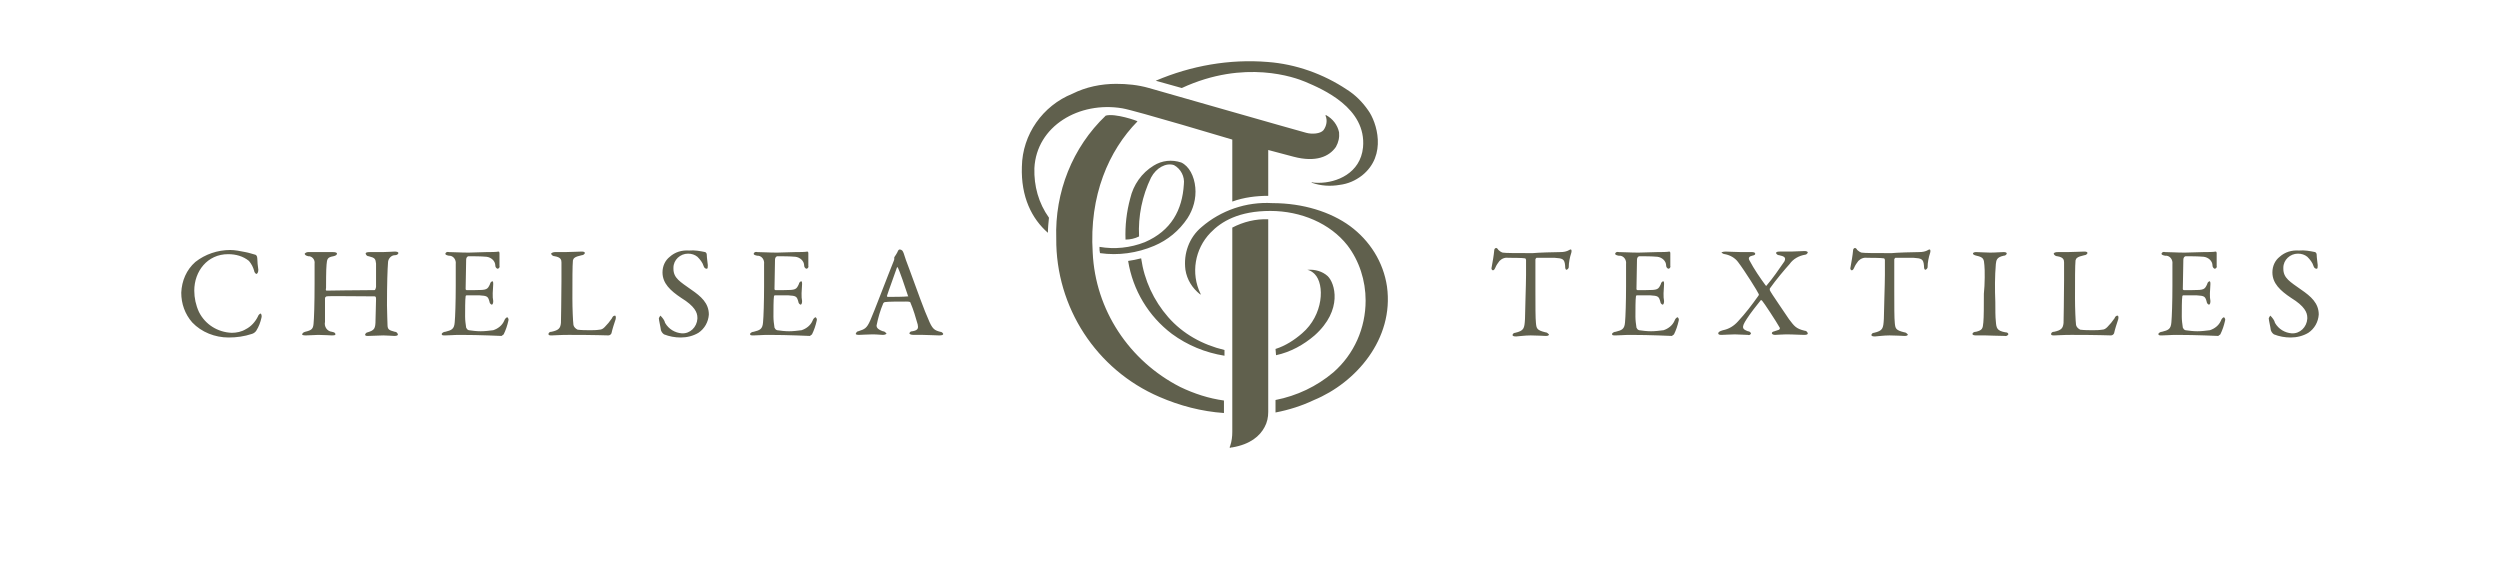 <svg height="110" viewBox="0 0 480 110" width="480" xmlns="http://www.w3.org/2000/svg"><path d="m13.1 36.9c.6.1 1.5.4 1.9.5.1 0 .4.2.4.7s.1 1.6.2 2.2c0 .5-.2.8-.4.8-.2-.1-.4-.4-.4-.6-.2-.7-.5-1.3-1-1.9-1.1-.9-2.5-1.3-4-1.3-4 0-6.5 3.3-6.5 7 0 1.4.3 2.8.9 4.1 1.2 2.4 3.6 3.9 6.3 4 .9 0 1.9-.2 2.7-.7 1-.5 1.8-1.4 2.3-2.4.1-.3.3-.5.5-.6.2 0 .3.5.2.8-.2.9-.5 1.7-1 2.5-.2.3-.5.5-.8.6-1.5.5-3 .7-4.5.7-2.6 0-5.2-1-7-2.9-1.4-1.6-2.1-3.6-2.1-5.7.1-2.3 1-4.4 2.7-5.9 1.9-1.5 4.3-2.3 6.7-2.3.9 0 1.9.2 2.9.4zm15.6 7.4c1.5 0 4.8-.1 9.2-.1.1 0 .2-.1.3-.6 0-.3 0-3.6 0-4.5-.1-.9-.2-1.1-1.4-1.4-.3 0-.5-.2-.6-.5 0-.2.2-.3.8-.3h2.5c.8 0 2-.1 2.3-.1.4 0 .7.1.7.3-.1.3-.4.4-.7.4-.7 0-1.3.7-1.3 1.4-.1 1.3-.2 4-.2 8.2 0 1.1.1 3.3.1 3.7 0 1 .3 1.1 1.4 1.4.3 0 .5.2.6.5 0 .2-.2.3-.7.3-.4 0-1.3-.1-2.1-.1-.5 0-2.4.1-2.9.1-.4 0-.6 0-.6-.3.1-.2.3-.4.5-.4 1.3-.4 1.5-.7 1.5-2.4 0-1 .1-2.7.1-4 0-.4-.1-.5-.3-.5-3.8 0-8.7-.1-9.2 0-.2.1-.3.2-.3.4v4.5c-.2.9.4 1.8 1.3 1.9.5.1.7.2.7.5 0 .2-.4.2-.7.2-.2 0-1.7-.1-2.6-.1-.6 0-1.6.1-2.4.1-.5 0-.7-.1-.7-.2.1-.3.3-.4.6-.5 1.3-.3 1.5-.6 1.6-1.5.1-1 .2-3.8.2-7.8 0-.4 0-2.7 0-3.8.1-.7-.4-1.3-1-1.4-.1 0-.1 0-.2 0-.5-.1-.7-.3-.7-.5.2-.2.4-.3.7-.3h2.3 2.4c.5 0 .8.1.8.3s-.2.4-.7.5c-1.2.2-1.2.6-1.3 1.6-.1.8-.1 4.1-.1 4.5-.1.4 0 .5.1.5zm30.7-7.4c.8 0 1.9 0 2.3-.1.1 0 .2.1.2.3v2.4c.1.3-.1.6-.4.6-.2-.1-.4-.3-.4-.6 0-.9-.8-1.6-1.7-1.7-1.2-.1-2.3-.1-3.5-.1-.3.1-.4.4-.4.7 0 .6-.1 5.3-.1 5.6 0 .1.1.2.2.2h1.6c2.3 0 2.4-.1 2.9-1.2 0-.2.2-.4.4-.5.2 0 .2.3.2.5 0 .7-.1 1.2-.1 1.8 0 .7 0 1 .1 1.5 0 .4-.1.7-.3.7-.2-.1-.4-.3-.4-.5-.3-1.1-.4-1.2-2-1.3-.8 0-1.8 0-2.4 0-.1 0-.2.1-.2.2-.1.5-.1 2.8-.1 3.9 0 .7.1 1.4.2 2.1.1.2.2.4.5.5.7.1 1.5.2 2.3.2s1.6-.1 2.4-.2c.9-.3 1.7-.9 2.1-1.8.1-.3.3-.6.6-.7.2.2.3.4.2.7-.2.9-.5 1.8-.9 2.6-.1.1-.3.2-.4.3-.3 0-4-.2-8-.2-1.3 0-1.9.1-2.8.1-.5 0-.7 0-.7-.3.1-.2.4-.4.7-.4 1.2-.3 1.7-.5 1.8-1.8.1-1 .2-4 .2-7 0-2.9 0-3.5 0-4.2.1-.8-.4-1.5-1.1-1.6-.1 0-.2 0-.2 0-.5-.1-.7-.2-.7-.4.1-.3.4-.4.7-.3 1.2 0 2.1.1 3.8.1zm13.3 0h1.8c1 0 2.6-.1 3.2-.1.4 0 .6.1.6.3-.1.2-.3.4-.6.4-1.4.3-1.6.6-1.7 1-.1 1.1-.1 3.6-.1 7.3 0 1.9.1 4.3.2 5.1.1.4.4.7.8.9.8.1 1.6.1 2.4.1.6 0 1.2 0 1.8-.1.4 0 .7-.2 1-.5.5-.5 1-1.1 1.4-1.7.1-.3.3-.5.6-.5.1 0 .2.3.1.7-.3.9-.6 1.8-.8 2.7-.1.2-.3.4-.6.4s-2.5-.1-7.6-.1c-1.7 0-2.8.1-3.2.1-.5 0-.7 0-.7-.3.1-.3.3-.4.6-.4 1.4-.3 1.7-.7 1.8-1.7 0-.6.1-4.6.1-8.1 0-1 0-2.7 0-3.5 0-.5-.1-1-1.3-1.2-.3 0-.6-.2-.7-.5.2-.2.4-.3.9-.3zm28.7 0c.2.1.3.3.3.5 0 .5.2 1.9.2 2 0 .4 0 .7-.2.7-.3 0-.5-.2-.6-.5-.2-.7-.7-1.3-1.2-1.8-.5-.4-1.1-.6-1.8-.6-1.5 0-2.8 1.2-2.8 2.7v.2c0 1.8 1.3 2.5 3.4 4 1.9 1.3 3.4 2.6 3.4 4.8-.1 1.4-.8 2.7-2 3.5-1 .6-2.2.9-3.4.9-1.1 0-2.2-.2-3.2-.6-.3-.2-.5-.5-.6-.8-.1-.8-.4-1.9-.4-2.3.1-.2.2-.4.3-.5.4.4.8.9.9 1.4.7 1.2 1.9 1.9 3.2 2 1.6.1 2.9-1.2 3-2.8 0-.1 0-.1 0-.2 0-1-.5-2.2-3.1-3.8-2.1-1.4-3.6-2.8-3.6-4.9 0-1.2.5-2.3 1.4-3 1-.9 2.3-1.3 3.7-1.2 1.1-.1 2.1.1 3.1.3zm17.3 0c.8 0 1.9 0 2.3-.1.1 0 .2.1.2.3v2.4c.1.3-.1.6-.4.6-.2-.1-.4-.3-.4-.6 0-.9-.8-1.6-1.7-1.7-1.2-.1-2.3-.1-3.5-.1-.3.1-.4.4-.4.7 0 .6-.1 5.3-.1 5.6 0 .1.1.2.2.2h1.6c2.3 0 2.4-.1 2.9-1.2 0-.2.2-.4.4-.5.2 0 .2.3.2.5 0 .7-.1 1.2-.1 1.8 0 .7 0 1 .1 1.5 0 .4-.1.7-.3.7-.2-.1-.4-.3-.4-.5-.3-1.1-.4-1.2-2-1.3-.8 0-1.8 0-2.5 0-.1 0-.2.1-.2.2-.1.5-.1 2.8-.1 3.9 0 .7.1 1.4.2 2.1.1.2.2.4.5.5.7.1 1.5.2 2.3.2s1.6-.1 2.4-.2c.9-.3 1.7-.9 2.1-1.8.1-.3.3-.6.6-.7.2.2.3.4.2.7-.2.9-.5 1.8-.9 2.6-.1.1-.3.2-.4.3-.3 0-4-.2-8-.2-1.3 0-1.9.1-2.8.1-.5 0-.7 0-.7-.3.1-.2.4-.4.7-.4 1.2-.3 1.7-.5 1.8-1.8.1-1 .2-4 .2-7 0-2.9 0-3.5 0-4.2.1-.8-.4-1.5-1.1-1.6-.1 0-.2 0-.2 0-.5-.1-.7-.2-.7-.4.1-.3.4-.4.7-.3 1.2 0 2.1.1 3.8.1zm20.8.2c.2.7.6 1.8 1.1 3.1 1.3 3.6 3.1 8.5 3.6 9.5.8 2 1.2 2.2 2.3 2.5.3 0 .5.2.6.4 0 .2-.2.3-.8.3-.8 0-2-.1-3.1-.1-.8 0-1.1 0-1.8 0-.6 0-.8-.2-.8-.3.1-.3.3-.4.6-.4 1.2-.2 1.1-.7 1-1.3-.4-1.4-.8-2.8-1.4-4.2 0-.1-.1-.2-.8-.2-1.4 0-3.5 0-4.1.1-.1 0-.2.1-.3.2-.6 1.4-1 2.8-1.3 4.3 0 .3.1.7 1.2 1.1.3 0 .5.2.7.4 0 .2-.4.3-.7.3-.4 0-1-.1-2-.1-.9 0-2.2.1-2.6.1s-.6-.1-.6-.2c.1-.3.3-.5.5-.5 1.2-.4 1.6-.5 2.3-2.1.6-1.3 3.4-8.7 4.5-11.4.1-.2.1-.3.1-.5 0-.1 0-.1 0-.2.2-.3.6-.9.7-1.2.1-.2.2-.3.4-.3.4.1.5.2.7.7zm.8 8.1c-.4-1.3-1.7-5-1.9-5.3-.1-.1-.1-.2-.2 0-.4 1.2-1.7 4.7-1.9 5.4 0 .1 0 .1.1.2h.1c1 0 3 0 3.9-.1-.1-.1-.1-.2-.1-.2zm125.3-8.3c.6 0 1.2-.1 1.7-.4.1-.1.2-.1.3-.1s.2.2.1.6c-.3.9-.5 1.9-.5 2.8 0 .2-.2.4-.4.5-.2 0-.3-.2-.3-.8-.1-1.3-.5-1.4-2-1.5-.4 0-3.2 0-3.5 0-.1.1-.2.2-.2.3v6.1c0 2.9 0 5.2.1 6.1.1 1.1.2 1.4 1.8 1.8.3 0 .5.2.7.4 0 .3-.4.3-.7.3-.2 0-1.7-.1-2.8-.1-1.2 0-2.5.2-2.8.2-.5 0-.7-.1-.7-.3.1-.2.2-.4.5-.4 1.7-.4 1.8-.8 1.9-2.7 0-1.5.2-6.5.2-8.4v-2.9c0-.1-.1-.3-.2-.3-.5-.1-2.7-.1-3.1-.1-.7-.1-1.3.1-1.8.6-.3.4-.6.8-.8 1.3s-.4.5-.5.5c-.2-.1-.3-.3-.2-.6.2-1.1.4-2.2.5-3.3 0-.2.2-.4.4-.4.2.1.3.2.4.4.2.2.5.4.8.5.6.1 2.6.1 5.8.1.9-.1 4.3-.2 5.3-.2zm18.6 0c.8 0 1.9 0 2.3-.1.1 0 .2.1.2.3v2.4c.1.3-.1.6-.4.6-.2-.1-.4-.3-.4-.6 0-.9-.8-1.6-1.7-1.7-1.2-.1-2.3-.1-3.5-.1-.3.1-.4.4-.4.7 0 .6-.1 5.3-.1 5.6 0 .1.1.2.2.2h1.6c2.3 0 2.4-.1 2.9-1.2 0-.2.2-.4.4-.5.2 0 .2.3.2.5 0 .7-.1 1.2-.1 1.8 0 .7 0 1 .1 1.5 0 .4-.1.7-.3.7-.2-.1-.4-.3-.4-.5-.3-1.1-.4-1.2-2-1.3-.8 0-1.8 0-2.5 0-.1 0-.2.1-.2.2-.1.5-.1 2.8-.1 3.9 0 .7.1 1.4.2 2.1.1.2.2.4.5.5.7.1 1.5.2 2.3.2s1.6-.1 2.4-.2c.9-.3 1.7-.9 2.1-1.8.1-.3.3-.6.6-.7.2.2.3.4.2.7-.2.9-.5 1.8-.9 2.6-.1.1-.3.2-.4.3-.3 0-4-.2-8-.2-1.3 0-1.9.1-2.8.1-.5 0-.7 0-.7-.3.1-.2.4-.4.7-.4 1.2-.3 1.7-.5 1.8-1.8.1-1 .2-4 .2-7 0-2.9 0-3.5 0-4.2.1-.8-.4-1.5-1.1-1.6-.1 0-.2 0-.3 0-.5-.1-.7-.2-.7-.4.1-.3.4-.4.7-.3 1.2 0 2.1.1 3.8.1zm13.1-.1c.5 0 2.1.1 3 .1h2.1c.3 0 .6.1.6.3s-.1.3-.6.4-.8.4-.5.9c.9 1.7 2 3.3 3.1 4.8.1.1.2.1.2 0 1.2-1.4 2.3-3 3.4-4.6.4-.8-.1-1-1-1.2-.3 0-.5-.2-.6-.4 0-.2.2-.3.7-.3h2.2c.6 0 2-.1 2.6-.1.3 0 .6.1.6.3-.1.2-.3.4-.5.4-1.2.2-2.3.8-3 1.8-.9 1-2.6 3-3.8 4.7v.3c.1.4 3.2 4.8 3.7 5.6 1 1.3 1.3 1.8 3 2.2.3 0 .5.2.6.5 0 .2-.2.3-.7.3-.9 0-1.9-.1-3.5-.1-.7 0-1.8.1-2.1.1-.4 0-.6-.2-.6-.3 0-.2.1-.3.5-.4.3-.1.6-.2.9-.3.1-.1.2-.3.1-.4-.6-1.1-3.1-4.9-3.4-5.2 0 0-.2-.1-.2-.1-.8 1-2 2.5-2.7 3.6-1.2 1.8-.8 2 .2 2.4.3 0 .5.2.6.4-.1.3-.4.4-.6.3-.6 0-1.8-.1-2.5-.1-1 0-2 .1-2.6.1-.4 0-.6-.1-.6-.3s.2-.4.9-.6c1.1-.2 2.1-.8 2.9-1.7 1.4-1.5 2.7-3.2 3.9-4.9.1-.1.1-.2.1-.3-.2-.5-2.7-4.5-4-6.2-.6-.8-1.5-1.3-2.5-1.5-.3 0-.6-.2-.7-.4.1.1.2-.1.8-.1zm37.2.1c.6 0 1.2-.1 1.7-.4.1-.1.2-.1.3-.1s.2.2.1.6c-.3.9-.5 1.9-.5 2.8 0 .2-.2.4-.4.5-.2 0-.3-.2-.3-.8-.1-1.3-.5-1.4-2-1.5-.4 0-3.2 0-3.5 0-.1.1-.2.2-.2.3v6.1c0 2.9 0 5.2.1 6.1.1 1.1.2 1.4 1.8 1.8.3 0 .5.2.7.4 0 .3-.4.3-.7.3-.2 0-1.7-.1-2.8-.1-1.2 0-2.5.2-2.8.2-.5 0-.7-.1-.7-.3.1-.2.2-.4.5-.4 1.7-.4 1.8-.8 1.9-2.7 0-1.5.2-6.5.2-8.4v-2.9c0-.1-.1-.3-.2-.3-.5-.1-2.7-.1-3.1-.1-.7-.1-1.3.1-1.8.6-.3.4-.6.8-.8 1.3s-.4.5-.5.5c-.2-.1-.3-.3-.2-.6.2-1.1.4-2.2.5-3.3 0-.2.2-.4.4-.4.2.1.3.2.4.4.2.2.5.4.8.5.6.1 2.6.1 5.8.1.9-.1 4.3-.2 5.3-.2zm12.5 2.5c-.1-1.1-.1-1.5-1.5-1.8-.5-.1-.7-.3-.7-.4 0-.2.3-.3.6-.3.6 0 1.9.1 2.7.1 1.2 0 1.8-.1 2.6-.1.4 0 .6.1.6.3-.1.3-.4.4-.6.4-1.4.3-1.4.9-1.5 1.6-.2 2.4-.2 4.8-.1 7.3 0 1.4 0 2.9.1 3.7.1 1.3.2 1.8 1.8 2.1.3 0 .6.1.6.4-.1.2-.4.4-.7.3-1.3 0-3-.1-3.7-.1s-1 0-1.9 0c-.5 0-.6-.2-.6-.3.1-.3.4-.4.7-.4 1.2-.3 1.3-.6 1.4-1.8.1-.9.1-3.4.1-5.5.2-1.7.2-4.7.1-5.5zm14.2-2.5h1.8c1 0 2.6-.1 3.2-.1.4 0 .6.1.6.3-.1.2-.3.4-.6.4-1.4.3-1.6.6-1.7 1-.1 1.1-.1 3.6-.1 7.3 0 1.9.1 4.3.2 5.1.1.4.4.7.8.9.8.1 1.6.1 2.4.1.6 0 1.2 0 1.8-.1.4 0 .7-.2 1-.5.5-.5 1-1.1 1.4-1.7.1-.3.3-.5.6-.5.1 0 .2.3.1.7-.3.9-.6 1.8-.8 2.7-.1.2-.3.4-.6.4s-2.5-.1-7.6-.1c-1.7 0-2.8.1-3.2.1-.5 0-.7 0-.7-.3.1-.3.3-.4.6-.4 1.4-.3 1.7-.7 1.8-1.7 0-.6.1-4.6.1-8.1 0-1 0-2.7 0-3.5 0-.5-.1-1-1.3-1.2-.3 0-.6-.2-.7-.5.1-.2.3-.3.9-.3zm27.9 0c.8 0 1.9 0 2.3-.1.1 0 .2.1.2.3v2.4c.1.3-.1.6-.4.6-.2-.1-.4-.3-.4-.6 0-.9-.8-1.6-1.7-1.7-1.2-.1-2.3-.1-3.5-.1-.3.1-.4.4-.4.7 0 .6-.1 5.3-.1 5.6 0 .1.1.2.2.2h1.6c2.3 0 2.4-.1 2.9-1.2 0-.2.2-.4.4-.5.2 0 .2.3.2.5 0 .7-.1 1.2-.1 1.8 0 .7 0 1 .1 1.5 0 .4-.1.7-.3.7-.2-.1-.4-.3-.4-.5-.3-1.1-.4-1.2-2-1.3-.8 0-1.8 0-2.5 0-.1 0-.2.1-.2.2-.1.5-.1 2.8-.1 3.9 0 .7.1 1.4.2 2.1.1.2.2.4.5.5.7.1 1.5.2 2.3.2s1.6-.1 2.4-.2c.9-.3 1.7-.9 2.1-1.8.1-.3.3-.6.6-.7.2.2.3.4.2.7-.2.9-.5 1.8-.9 2.6-.1.1-.3.2-.4.3-.3 0-4-.2-8-.2-1.3 0-1.9.1-2.8.1-.5 0-.7 0-.7-.3.1-.2.4-.4.7-.4 1.2-.3 1.7-.5 1.8-1.8.1-1 .2-4 .2-7 0-2.9 0-3.5 0-4.2.1-.8-.4-1.5-1.1-1.6-.1 0-.2 0-.3 0-.5-.1-.7-.2-.7-.4.1-.3.4-.4.7-.3 1.2 0 2.1.1 3.8.1zm21.4 0c.2.1.3.3.3.5 0 .5.2 1.9.2 2 0 .4 0 .7-.2.7-.3 0-.5-.2-.6-.5-.2-.7-.7-1.3-1.2-1.8-.5-.4-1.1-.6-1.8-.6-1.5 0-2.8 1.2-2.8 2.7v.2c0 1.8 1.3 2.5 3.4 4 1.9 1.3 3.4 2.6 3.4 4.8-.1 1.4-.8 2.7-2 3.5-1 .6-2.2.9-3.4.9-1.1 0-2.2-.2-3.2-.6-.3-.2-.5-.5-.6-.8-.1-.8-.4-1.9-.4-2.3.1-.2.2-.4.3-.5.4.4.8.9.9 1.4.7 1.2 1.9 1.9 3.2 2 1.6.1 2.9-1.2 3-2.8 0-.1 0-.1 0-.2 0-1-.5-2.2-3.1-3.8-2.1-1.4-3.6-2.8-3.6-4.9 0-1.2.5-2.3 1.4-3 1-.9 2.3-1.3 3.7-1.2 1.1-.1 2.1.1 3.1.3zm-201-6.3v37c0 1-.2 2-.7 2.9-.9 1.7-2.7 3.3-6.2 3.9-.1 0-.3 0-.4.1-.1 0-.1-.1-.1-.2 0 0 .1-.1.1-.2.3-.9.4-1.8.4-2.7v-39.2c2.1-1.1 4.5-1.7 6.9-1.6zm1.5 26.1c2.8-.6 5.3-2 7.4-3.8 5.5-4.9 3.9-10.1 2.5-11.4-1-.9-2.4-1.3-3.8-1.2h-.1c.5.1 1 .4 1.4.8 2 2 1.7 7.9-2.4 11.4-1.5 1.3-3.2 2.4-5.1 3zm21.3-13.2c-.7-4.7-3.3-8.8-7.1-11.6-3.7-2.7-9-4.4-14.9-4.4-5-.3-9.9 1.4-13.6 4.6-2.4 2-3.5 5.1-3.1 8.2.3 1.9 1.3 3.5 2.8 4.7.1.1.2 0 .1-.1-1.9-3.9-1.1-8.6 1.9-11.7 2.1-2.2 5.5-4.2 11.5-4.2 5.9 0 11.5 2.4 14.8 6.6 2.3 3 3.5 6.8 3.5 10.6 0 5.3-2.2 10.3-6.2 13.8-3.2 2.7-7 4.5-11.1 5.3v2.4c2.6-.5 5.1-1.3 7.4-2.4 8-3.3 15.4-11.7 14-21.8zm-4.6-26.7c-.5 5-5.1 6.8-8.5 6.8-.4 0-.9 0-1.3-.1-.1 0-.1.1 0 .1 1.7.6 3.6.7 5.3.4 1.6-.2 3-.8 4.3-1.8 4.9-3.9 2.8-10.3 1.2-12.5-1.1-1.6-2.5-3-4.1-4-4.5-3-9.8-4.9-15.2-5.3-7.3-.6-14.7.7-21.5 3.6l5 1.4c12.1-5.6 21.8-2 23.7-1.2 3.3 1.4 11.8 5 11.1 12.6zm-37.4 32.6c-2.8-3.2-4.6-7.1-5.2-11.3-.8.2-1.7.4-2.5.5.9 5.6 3.9 10.6 8.4 14 3 2.2 6.4 3.6 10.1 4.2v-1.1c-4.2-1-8-3.1-10.8-6.3zm32.8-35.5c-.3-1.4-1.2-2.6-2.5-3.3-.1 0-.1 0-.1.1.4.9.2 2-.4 2.8-.6.7-2.2.8-3.3.5-.5-.1-30.2-8.6-30.2-8.6-2.1-.6-4.2-.8-6.3-.8-2.9 0-5.8.6-8.4 1.9-5.7 2.3-9.6 7.8-9.7 14-.2 5.8 1.9 10 5 12.7 0-1 .1-1.9.2-2.9-2-2.8-2.9-6.1-2.8-9.5.4-8.1 8.6-12.9 16.9-11.5 2.4.4 21.1 6 21.1 6v11.9c2.2-.8 4.6-1.1 6.9-1.1v-8.8l4.9 1.3c4.2 1.1 6.8 0 8.1-1.9.5-.9.7-1.8.6-2.8zm-44.8-3.2c-6.4 6.1-9.8 14.7-9.5 23.6-.1 13.2 7.7 25.2 19.8 30.4 3.9 1.7 8.1 2.8 12.4 3.1v-2.4c-2.9-.4-5.7-1.3-8.4-2.6-9.8-5-16.3-14.8-16.8-25.8-.7-11 3.1-19.6 8.6-25.2 0-.1-4.3-1.6-6.1-1.1zm-1.1 26.4c3.5.5 7.1 0 10.4-1.4 2.6-1.1 4.8-2.9 6.4-5.3 1.1-1.7 1.7-3.8 1.5-5.9-.2-2.2-1.2-4.1-2.7-4.8-1.8-.6-3.7-.4-5.3.6-2.3 1.4-3.9 3.7-4.5 6.3-.7 2.6-1 5.2-.9 7.9.9 0 1.8-.2 2.6-.6-.2-3.9.6-7.8 2.3-11.3 1-1.9 2.9-2.9 4.4-2.4 1.3.7 2.1 2.2 1.9 3.7-.3 4.9-2.4 8.9-7.5 11.1-2.8 1.1-5.8 1.4-8.7.9 0 .5 0 .8.1 1.2z" fill="#60604d" transform="translate(34 11.5)"/></svg>